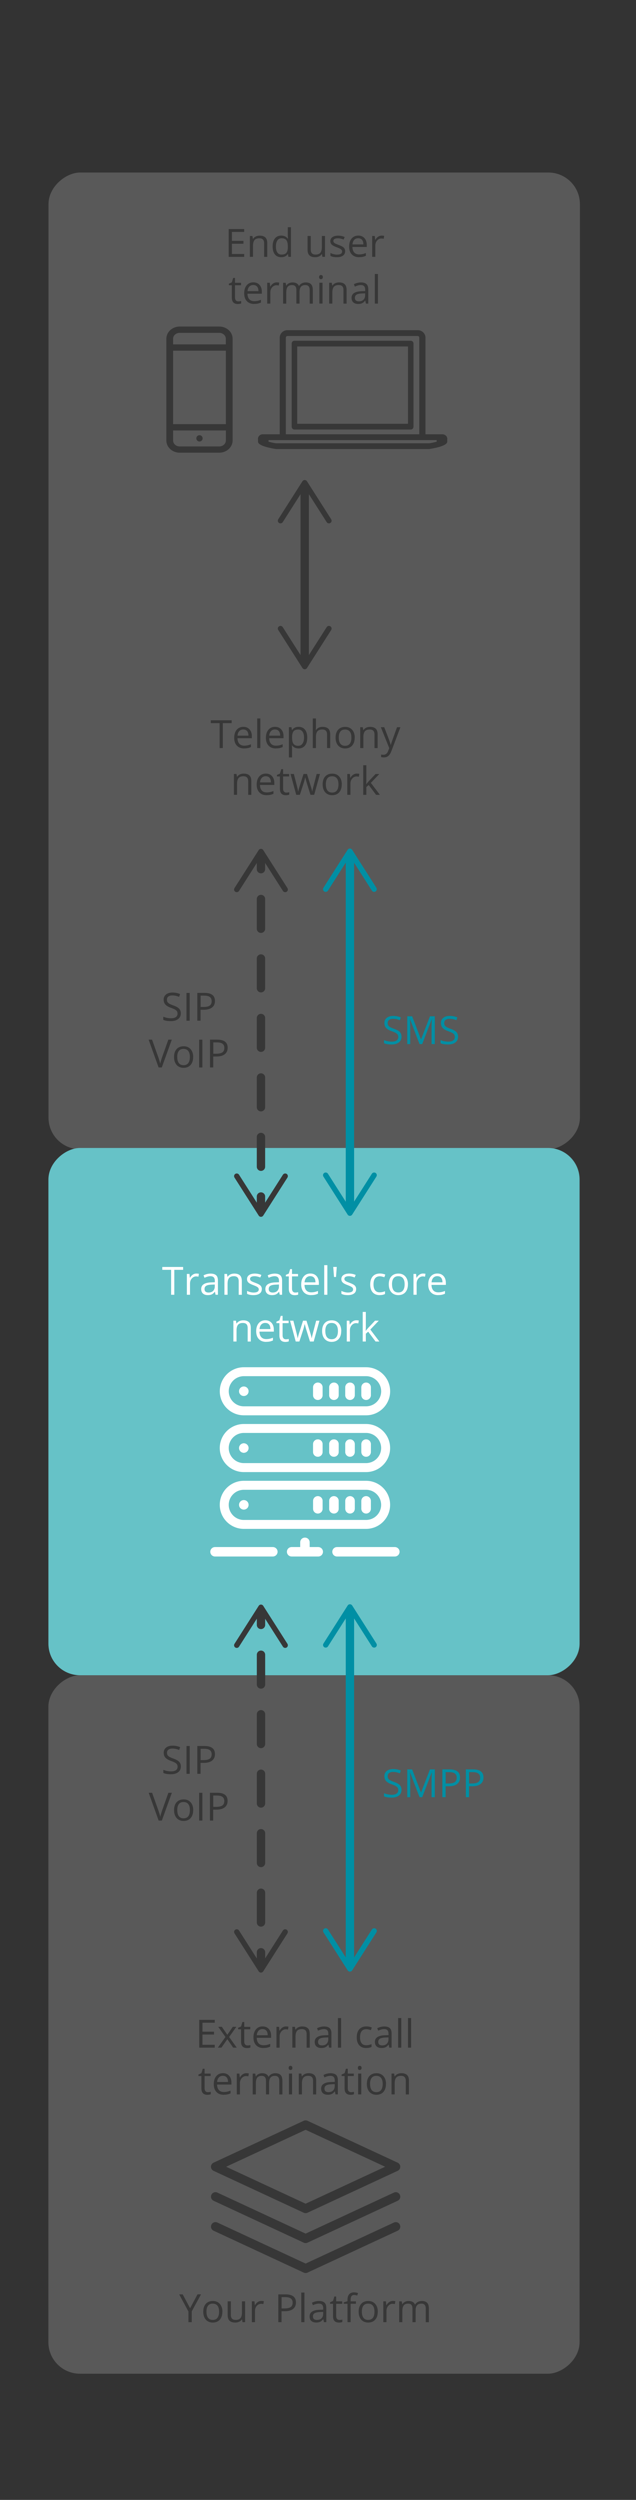 <?xml version="1.0" encoding="UTF-8"?><svg xmlns="http://www.w3.org/2000/svg" viewBox="0 0 228.55 898.35"><rect x="0" y="0" width="228.55" height="898.35" fill="#333333" stroke="none"/><defs><style>.cls-1{fill:#fff;}.cls-2{opacity:.5;}.cls-3{fill:#008fa4;}.cls-4,.cls-5{fill:#66c2c7;}.cls-4,.cls-6{opacity:.15;}.cls-7,.cls-6{fill:gray;}.cls-8{stroke-dasharray:0 0 10.69 10.69;}.cls-8,.cls-9,.cls-10{fill:none;stroke-linecap:round;stroke-linejoin:round;stroke-width:3px;}.cls-8,.cls-10{stroke:#373737;}.cls-9{stroke:#008fa4;}.cls-11{fill:#373737;}</style></defs><g id="Calque_2"><g class="cls-2"><rect class="cls-6" x="-62.62" y="142.03" width="350.98" height="190.95" rx="11.34" ry="11.34" transform="translate(350.38 124.64) rotate(90)"/><rect class="cls-7" x="-62.57" y="142.02" width="350.98" height="190.95" rx="11.34" ry="11.34" transform="translate(350.41 124.57) rotate(90)"/></g><g class="cls-2"><rect class="cls-6" x="-12.61" y="632" width="251" height="191" rx="11.34" ry="11.34" transform="translate(840.39 614.61) rotate(90)"/><rect class="cls-7" x="-12.68" y="632.07" width="251" height="190.86" rx="11.34" ry="11.34" transform="translate(840.32 614.68) rotate(90)"/></g><g><rect class="cls-4" x="18.16" y="411.76" width="189.47" height="191" rx="11.34" ry="11.34" transform="translate(620.16 394.37) rotate(90)"/><rect class="cls-5" x="18.09" y="411.83" width="189.47" height="190.86" rx="11.34" ry="11.34" transform="translate(620.09 394.44) rotate(90)"/></g></g><g id="Calque_1"><g><path class="cls-11" d="m68.31,829.48l2.67-5h1.26l-3.34,6.12v3.88h-1.18v-3.82l-3.33-6.17h1.27l2.65,5Z"/><path class="cls-11" d="m79.91,830.73c0,1.22-.31,2.17-.92,2.86-.62.69-1.46,1.03-2.55,1.03-.67,0-1.26-.16-1.78-.47s-.92-.77-1.2-1.35c-.28-.59-.42-1.28-.42-2.06,0-1.22.31-2.17.92-2.85.61-.68,1.46-1.02,2.54-1.02s1.88.35,2.5,1.05c.62.7.93,1.64.93,2.83Zm-5.71,0c0,.96.19,1.69.57,2.19.38.5.95.75,1.69.75s1.31-.25,1.69-.75c.38-.5.58-1.23.58-2.19s-.19-1.68-.58-2.17c-.39-.49-.95-.74-1.71-.74s-1.3.24-1.68.73c-.38.49-.57,1.21-.57,2.18Z"/><path class="cls-11" d="m82.96,826.99v4.86c0,.61.14,1.07.42,1.37.28.3.71.45,1.31.45.78,0,1.36-.21,1.72-.64.36-.43.54-1.13.54-2.1v-3.94h1.13v7.49h-.94l-.16-1h-.06c-.23.37-.55.65-.97.85-.41.2-.88.29-1.41.29-.91,0-1.59-.22-2.05-.65-.45-.43-.68-1.13-.68-2.08v-4.9h1.15Z"/><path class="cls-11" d="m93.91,826.85c.33,0,.63.03.9.08l-.16,1.05c-.31-.07-.58-.1-.82-.1-.61,0-1.12.25-1.55.74s-.65,1.1-.65,1.84v4.02h-1.13v-7.49h.94l.13,1.39h.05c.28-.49.61-.86,1-1.13.39-.26.82-.4,1.29-.4Z"/><path class="cls-11" d="m106.35,827.4c0,1.01-.34,1.79-1.04,2.33-.69.54-1.68.82-2.96.82h-1.18v3.93h-1.16v-9.99h2.59c2.5,0,3.75.97,3.75,2.91Zm-5.17,2.15h1.05c1.03,0,1.78-.17,2.24-.5.46-.33.69-.87.69-1.6,0-.66-.22-1.15-.65-1.48-.43-.32-1.11-.49-2.02-.49h-1.3v4.06Z"/><path class="cls-11" d="m109.4,834.48h-1.13v-10.64h1.13v10.64Z"/><path class="cls-11" d="m116.42,834.48l-.23-1.07h-.05c-.37.47-.75.79-1.12.95-.37.17-.83.25-1.39.25-.74,0-1.33-.19-1.75-.57-.42-.38-.63-.93-.63-1.63,0-1.51,1.21-2.31,3.63-2.38l1.27-.04v-.46c0-.59-.13-1.02-.38-1.3s-.66-.42-1.21-.42c-.62,0-1.33.19-2.12.57l-.35-.87c.37-.2.77-.36,1.21-.47.44-.11.88-.17,1.32-.17.89,0,1.56.2,1.99.59s.65,1.03.65,1.91v5.11h-.84Zm-2.56-.8c.71,0,1.26-.19,1.67-.58.4-.39.6-.93.6-1.63v-.68l-1.13.05c-.9.03-1.55.17-1.95.42-.4.25-.6.63-.6,1.16,0,.41.12.72.37.94.25.21.6.32,1.04.32Z"/><path class="cls-11" d="m122.01,833.68c.2,0,.39-.01.58-.04.19-.03.33-.06.44-.09v.87c-.12.06-.3.11-.54.15-.24.04-.46.06-.65.06-1.45,0-2.17-.76-2.17-2.29v-4.46h-1.07v-.55l1.07-.47.48-1.6h.66v1.74h2.17v.88h-2.17v4.41c0,.45.11.8.32,1.04.21.24.51.36.88.36Z"/><path class="cls-11" d="m127.91,827.87h-1.91v6.61h-1.13v-6.61h-1.34v-.51l1.34-.41v-.42c0-1.84.8-2.76,2.41-2.76.4,0,.86.08,1.39.24l-.29.91c-.44-.14-.81-.21-1.12-.21-.43,0-.75.14-.95.43-.21.29-.31.74-.31,1.37v.49h1.91v.88Z"/><path class="cls-11" d="m135.75,830.73c0,1.22-.31,2.17-.92,2.86-.62.69-1.46,1.03-2.55,1.03-.67,0-1.26-.16-1.78-.47s-.92-.77-1.2-1.35c-.28-.59-.42-1.28-.42-2.06,0-1.22.31-2.17.92-2.85.61-.68,1.46-1.02,2.54-1.02s1.88.35,2.5,1.05c.62.7.93,1.64.93,2.83Zm-5.71,0c0,.96.19,1.69.57,2.19.38.5.95.75,1.69.75s1.31-.25,1.69-.75c.38-.5.58-1.23.58-2.19s-.19-1.68-.58-2.17c-.39-.49-.95-.74-1.71-.74s-1.3.24-1.68.73c-.38.49-.57,1.21-.57,2.18Z"/><path class="cls-11" d="m141.16,826.85c.33,0,.63.03.9.08l-.16,1.05c-.31-.07-.58-.1-.82-.1-.61,0-1.12.25-1.55.74-.43.49-.65,1.1-.65,1.84v4.02h-1.13v-7.49h.94l.13,1.39h.05c.28-.49.61-.86,1.01-1.13.39-.26.82-.4,1.29-.4Z"/><path class="cls-11" d="m153,834.48v-4.87c0-.6-.13-1.04-.38-1.34-.25-.3-.65-.45-1.19-.45-.71,0-1.23.2-1.57.61-.34.41-.51,1.03-.51,1.87v4.18h-1.13v-4.87c0-.6-.13-1.04-.38-1.34-.25-.3-.65-.45-1.2-.45-.71,0-1.23.21-1.56.64-.33.43-.5,1.12-.5,2.1v3.93h-1.13v-7.49h.92l.18,1.03h.05c.21-.37.52-.65.91-.85.39-.21.83-.31,1.31-.31,1.17,0,1.94.42,2.3,1.27h.05c.22-.39.55-.7.97-.93.42-.23.91-.34,1.45-.34.85,0,1.48.22,1.9.65.42.44.63,1.13.63,2.09v4.89h-1.13Z"/></g><g><path class="cls-1" d="m62.65,465.28h-1.16v-8.96h-3.17v-1.03h7.49v1.03h-3.17v8.96Z"/><path class="cls-1" d="m70.57,457.65c.33,0,.63.03.9.08l-.16,1.05c-.31-.07-.58-.1-.82-.1-.61,0-1.12.25-1.56.74s-.65,1.1-.65,1.84v4.02h-1.13v-7.49h.94l.13,1.39h.05c.28-.49.61-.86,1-1.13.39-.26.82-.4,1.29-.4Z"/><path class="cls-1" d="m77.47,465.28l-.23-1.07h-.05c-.37.47-.75.79-1.12.95-.37.17-.83.25-1.39.25-.74,0-1.33-.19-1.75-.57-.42-.38-.63-.93-.63-1.63,0-1.51,1.21-2.31,3.63-2.38l1.27-.04v-.46c0-.59-.13-1.02-.38-1.3-.25-.28-.66-.42-1.21-.42-.62,0-1.33.19-2.12.57l-.35-.87c.37-.2.77-.36,1.21-.47.44-.11.88-.17,1.32-.17.89,0,1.55.2,1.99.59s.65,1.03.65,1.91v5.11h-.84Zm-2.56-.8c.71,0,1.26-.19,1.66-.58s.61-.93.61-1.63v-.68l-1.13.05c-.9.03-1.55.17-1.95.42-.4.25-.6.63-.6,1.16,0,.41.12.72.37.94.25.21.6.32,1.04.32Z"/><path class="cls-1" d="m85.78,465.28v-4.85c0-.61-.14-1.07-.42-1.37-.28-.3-.71-.45-1.31-.45-.78,0-1.36.21-1.72.64-.37.42-.55,1.12-.55,2.1v3.93h-1.13v-7.49h.92l.18,1.03h.05c.23-.37.56-.66.98-.86.42-.2.89-.3,1.4-.3.9,0,1.58.22,2.04.65.46.44.68,1.13.68,2.09v4.89h-1.13Z"/><path class="cls-1" d="m94.08,463.23c0,.7-.26,1.24-.78,1.61s-1.25.57-2.19.57c-.99,0-1.77-.16-2.32-.47v-1.05c.36.18.75.33,1.16.43.41.11.81.16,1.19.16.59,0,1.05-.09,1.37-.28.32-.19.48-.48.48-.86,0-.29-.13-.54-.38-.75-.25-.21-.75-.45-1.48-.73-.7-.26-1.19-.49-1.49-.68-.29-.19-.51-.41-.66-.66s-.21-.54-.21-.88c0-.61.25-1.09.75-1.45.5-.35,1.18-.53,2.04-.53.81,0,1.59.16,2.37.49l-.4.92c-.75-.31-1.43-.46-2.04-.46-.54,0-.94.08-1.22.25s-.41.4-.41.7c0,.2.05.37.15.51s.27.28.5.4c.23.13.67.31,1.31.55.89.32,1.49.65,1.8.98.31.33.47.74.47,1.24Z"/><path class="cls-1" d="m100.53,465.28l-.23-1.07h-.05c-.37.47-.75.79-1.12.95-.37.17-.83.25-1.39.25-.74,0-1.33-.19-1.75-.57-.42-.38-.63-.93-.63-1.63,0-1.51,1.21-2.31,3.63-2.38l1.27-.04v-.46c0-.59-.13-1.02-.38-1.3-.25-.28-.66-.42-1.21-.42-.62,0-1.33.19-2.12.57l-.35-.87c.37-.2.77-.36,1.21-.47.44-.11.88-.17,1.32-.17.89,0,1.55.2,1.99.59s.65,1.03.65,1.91v5.11h-.84Zm-2.56-.8c.71,0,1.26-.19,1.66-.58s.61-.93.61-1.63v-.68l-1.13.05c-.9.03-1.55.17-1.95.42-.4.25-.6.63-.6,1.16,0,.41.12.72.37.94.25.21.6.32,1.04.32Z"/><path class="cls-1" d="m106.13,464.48c.2,0,.39-.01.58-.04.19-.03.33-.06.44-.09v.87c-.12.06-.3.11-.54.15-.24.04-.45.06-.65.06-1.45,0-2.17-.76-2.17-2.29v-4.46h-1.07v-.55l1.07-.47.48-1.6h.66v1.74h2.17v.88h-2.17v4.41c0,.45.11.8.32,1.04.21.24.51.36.88.36Z"/><path class="cls-1" d="m111.82,465.41c-1.11,0-1.98-.34-2.62-1.01-.64-.67-.96-1.61-.96-2.81s.3-2.17.89-2.88,1.39-1.07,2.4-1.07c.94,0,1.68.31,2.23.93.55.62.82,1.43.82,2.44v.72h-5.16c.02.88.25,1.55.67,2,.42.46,1.02.68,1.78.68.81,0,1.6-.17,2.39-.51v1.01c-.4.17-.78.3-1.14.37-.36.08-.79.11-1.29.11Zm-.31-6.82c-.6,0-1.08.2-1.44.59-.36.39-.57.93-.63,1.63h3.92c0-.72-.16-1.26-.48-1.64-.32-.38-.78-.57-1.37-.57Z"/><path class="cls-1" d="m117.64,465.28h-1.13v-10.64h1.13v10.64Z"/><path class="cls-1" d="m121.02,455.28l-.27,3.61h-.72l-.28-3.61h1.27Z"/><path class="cls-1" d="m127.98,463.23c0,.7-.26,1.24-.78,1.61s-1.25.57-2.19.57c-.99,0-1.77-.16-2.32-.47v-1.05c.36.18.75.33,1.16.43.41.11.81.16,1.19.16.59,0,1.05-.09,1.37-.28.32-.19.48-.48.48-.86,0-.29-.13-.54-.38-.75-.25-.21-.75-.45-1.48-.73-.7-.26-1.19-.49-1.49-.68-.29-.19-.51-.41-.66-.66s-.21-.54-.21-.88c0-.61.25-1.09.75-1.45.5-.35,1.18-.53,2.04-.53.81,0,1.59.16,2.37.49l-.4.92c-.75-.31-1.43-.46-2.04-.46-.54,0-.94.08-1.22.25s-.41.4-.41.7c0,.2.05.37.15.51s.27.28.5.4c.23.13.67.31,1.31.55.89.32,1.49.65,1.8.98.31.33.47.74.47,1.24Z"/><path class="cls-1" d="m136.45,465.41c-1.08,0-1.92-.33-2.52-1-.59-.67-.89-1.61-.89-2.83s.3-2.22.91-2.91c.6-.68,1.46-1.03,2.58-1.03.36,0,.72.04,1.08.12.36.08.64.17.85.27l-.35.96c-.25-.1-.52-.18-.82-.25-.3-.07-.56-.1-.79-.1-1.52,0-2.28.97-2.28,2.91,0,.92.19,1.63.56,2.12.37.49.92.74,1.65.74.62,0,1.26-.13,1.92-.4v1c-.5.26-1.13.39-1.89.39Z"/><path class="cls-1" d="m146.59,461.52c0,1.22-.31,2.17-.92,2.86-.62.69-1.46,1.03-2.55,1.03-.67,0-1.27-.16-1.79-.47s-.92-.77-1.2-1.35c-.28-.59-.42-1.28-.42-2.06,0-1.22.31-2.17.92-2.85.61-.68,1.46-1.02,2.54-1.02s1.88.35,2.5,1.05c.62.7.93,1.64.93,2.83Zm-5.71,0c0,.96.19,1.69.57,2.19s.95.75,1.69.75,1.31-.25,1.69-.75c.38-.5.58-1.23.58-2.19s-.19-1.68-.58-2.17c-.38-.49-.95-.74-1.71-.74s-1.3.24-1.68.73c-.38.49-.57,1.21-.57,2.18Z"/><path class="cls-1" d="m152,457.65c.33,0,.63.03.9.08l-.16,1.05c-.31-.07-.58-.1-.82-.1-.61,0-1.12.25-1.55.74-.43.49-.65,1.1-.65,1.84v4.02h-1.13v-7.49h.94l.13,1.39h.05c.28-.49.61-.86,1-1.13s.82-.4,1.29-.4Z"/><path class="cls-1" d="m157.46,465.41c-1.11,0-1.98-.34-2.62-1.01-.64-.67-.96-1.61-.96-2.81s.3-2.17.89-2.88c.6-.71,1.39-1.07,2.4-1.07.94,0,1.68.31,2.23.93.55.62.82,1.43.82,2.44v.72h-5.16c.02.88.25,1.55.67,2,.42.46,1.01.68,1.78.68.81,0,1.6-.17,2.39-.51v1.01c-.4.17-.78.3-1.14.37-.36.08-.79.11-1.3.11Zm-.31-6.82c-.6,0-1.08.2-1.44.59-.36.39-.57.93-.63,1.63h3.92c0-.72-.16-1.26-.48-1.64-.32-.38-.77-.57-1.37-.57Z"/><path class="cls-1" d="m89,482.08v-4.85c0-.61-.14-1.07-.42-1.37-.28-.3-.71-.45-1.31-.45-.78,0-1.36.21-1.72.64-.37.42-.55,1.12-.55,2.1v3.93h-1.13v-7.49h.92l.18,1.03h.05c.23-.37.56-.66.98-.86.42-.2.89-.3,1.4-.3.9,0,1.58.22,2.04.65.46.43.68,1.13.68,2.09v4.89h-1.13Z"/><path class="cls-1" d="m95.64,482.21c-1.11,0-1.98-.34-2.62-1.01-.64-.67-.96-1.61-.96-2.81s.3-2.17.89-2.88,1.39-1.07,2.4-1.07c.94,0,1.68.31,2.23.93.55.62.82,1.43.82,2.44v.72h-5.16c.02.88.25,1.55.67,2,.42.46,1.02.68,1.78.68.81,0,1.6-.17,2.39-.51v1.01c-.4.17-.78.3-1.14.37-.36.07-.79.11-1.29.11Zm-.31-6.82c-.6,0-1.08.2-1.44.59-.36.39-.57.93-.63,1.63h3.92c0-.71-.16-1.26-.48-1.64-.32-.38-.78-.57-1.37-.57Z"/><path class="cls-1" d="m102.75,481.28c.2,0,.39-.01.58-.04.19-.03.33-.06.44-.09v.87c-.12.06-.3.11-.54.15-.24.04-.45.06-.65.06-1.45,0-2.17-.76-2.17-2.29v-4.46h-1.07v-.55l1.07-.47.48-1.6h.66v1.74h2.17v.88h-2.17v4.41c0,.45.11.8.32,1.04.21.24.51.36.88.36Z"/><path class="cls-1" d="m111.39,482.08l-1.37-4.4c-.09-.27-.25-.88-.49-1.83h-.05c-.18.8-.34,1.41-.48,1.85l-1.42,4.38h-1.31l-2.04-7.49h1.19c.48,1.88.85,3.32,1.1,4.3s.4,1.65.43,1.99h.05c.05-.26.13-.6.24-1.01.11-.41.21-.74.29-.98l1.37-4.3h1.23l1.34,4.3c.25.78.43,1.44.52,1.98h.05c.02-.16.07-.42.15-.76.08-.34.55-2.18,1.43-5.52h1.18l-2.07,7.49h-1.35Z"/><path class="cls-1" d="m122.62,478.32c0,1.22-.31,2.17-.92,2.86-.62.69-1.47,1.03-2.55,1.03-.67,0-1.26-.16-1.78-.47s-.92-.77-1.2-1.35c-.28-.59-.42-1.28-.42-2.06,0-1.22.3-2.17.92-2.85.61-.68,1.46-1.02,2.54-1.02s1.88.35,2.5,1.05c.62.7.93,1.64.93,2.83Zm-5.71,0c0,.96.19,1.69.57,2.19s.95.75,1.69.75,1.31-.25,1.69-.75c.39-.5.58-1.23.58-2.19s-.19-1.68-.58-2.17c-.38-.5-.95-.74-1.71-.74s-1.3.24-1.68.73c-.38.49-.57,1.21-.57,2.18Z"/><path class="cls-1" d="m128.03,474.45c.33,0,.63.03.9.08l-.16,1.05c-.31-.07-.58-.1-.82-.1-.61,0-1.12.25-1.56.74s-.65,1.11-.65,1.84v4.02h-1.13v-7.49h.94l.13,1.39h.05c.28-.49.61-.86,1-1.13.39-.26.82-.4,1.29-.4Z"/><path class="cls-1" d="m131.45,478.24c.2-.28.49-.64.9-1.09l2.42-2.56h1.35l-3.04,3.19,3.25,4.3h-1.37l-2.65-3.54-.85.74v2.8h-1.12v-10.64h1.12v5.64c0,.25-.02.64-.05,1.16h.05Z"/></g><g><path class="cls-11" d="m80.08,268.82h-1.16v-8.96h-3.17v-1.03h7.49v1.03h-3.17v8.96Z"/><path class="cls-11" d="m87.74,268.96c-1.11,0-1.98-.34-2.62-1.01-.64-.67-.96-1.61-.96-2.81s.3-2.17.89-2.88,1.39-1.07,2.4-1.07c.94,0,1.68.31,2.23.93.55.62.82,1.43.82,2.44v.72h-5.16c.02.88.25,1.55.67,2,.42.46,1.01.68,1.78.68.81,0,1.6-.17,2.39-.51v1.01c-.4.17-.78.3-1.14.37-.36.08-.79.11-1.3.11Zm-.31-6.82c-.6,0-1.08.2-1.44.59-.36.39-.57.93-.63,1.63h3.92c0-.71-.16-1.26-.48-1.64-.32-.38-.77-.57-1.37-.57Z"/><path class="cls-11" d="m93.56,268.82h-1.13v-10.64h1.13v10.64Z"/><path class="cls-11" d="m99.13,268.96c-1.11,0-1.98-.34-2.62-1.01-.64-.67-.96-1.61-.96-2.81s.3-2.17.89-2.88,1.39-1.07,2.4-1.07c.94,0,1.68.31,2.23.93.55.62.82,1.43.82,2.44v.72h-5.16c.02.88.25,1.55.67,2,.42.46,1.01.68,1.78.68.81,0,1.6-.17,2.39-.51v1.01c-.4.17-.78.3-1.14.37-.36.08-.79.11-1.3.11Zm-.31-6.82c-.6,0-1.08.2-1.44.59-.36.39-.57.93-.63,1.63h3.92c0-.71-.16-1.26-.48-1.64-.32-.38-.77-.57-1.37-.57Z"/><path class="cls-11" d="m107.31,268.96c-.49,0-.93-.09-1.34-.27-.4-.18-.74-.46-1.02-.83h-.08c.05.44.08.85.08,1.24v3.08h-1.13v-10.86h.92l.16,1.03h.05c.29-.41.63-.71,1.02-.89.39-.18.83-.27,1.33-.27.99,0,1.76.34,2.3,1.02.54.68.81,1.63.81,2.86s-.27,2.19-.82,2.87c-.55.68-1.31,1.02-2.29,1.02Zm-.16-6.8c-.77,0-1.32.21-1.66.64s-.52,1.1-.53,2.02v.25c0,1.05.18,1.81.53,2.26.35.45.91.68,1.69.68.65,0,1.15-.26,1.52-.79.37-.52.55-1.25.55-2.17s-.18-1.65-.55-2.15c-.37-.5-.88-.75-1.55-.75Z"/><path class="cls-11" d="m117.53,268.82v-4.85c0-.61-.14-1.07-.42-1.37-.28-.3-.71-.45-1.31-.45-.79,0-1.36.21-1.73.64-.36.43-.54,1.13-.54,2.11v3.92h-1.13v-10.64h1.13v3.22c0,.39-.02.71-.05.96h.07c.22-.36.54-.64.95-.85.41-.21.88-.31,1.41-.31.92,0,1.6.22,2.06.65.46.43.69,1.13.69,2.07v4.89h-1.13Z"/><path class="cls-11" d="m127.46,265.07c0,1.22-.31,2.17-.92,2.86-.62.69-1.46,1.03-2.55,1.03-.67,0-1.26-.16-1.78-.47s-.92-.77-1.2-1.35c-.28-.59-.42-1.28-.42-2.06,0-1.22.31-2.17.92-2.85.61-.68,1.46-1.02,2.54-1.02s1.88.35,2.5,1.05c.62.7.93,1.64.93,2.83Zm-5.71,0c0,.96.19,1.69.57,2.19.38.5.95.75,1.69.75s1.31-.25,1.69-.75c.38-.5.58-1.23.58-2.19s-.19-1.68-.58-2.17c-.39-.5-.95-.74-1.71-.74s-1.3.24-1.68.73c-.38.49-.57,1.21-.57,2.18Z"/><path class="cls-11" d="m134.58,268.82v-4.85c0-.61-.14-1.07-.42-1.37-.28-.3-.71-.45-1.31-.45-.78,0-1.36.21-1.72.64-.36.42-.55,1.12-.55,2.1v3.93h-1.13v-7.49h.92l.18,1.03h.05c.23-.37.56-.66.98-.86.42-.2.89-.3,1.4-.3.9,0,1.58.22,2.04.65.46.43.68,1.13.68,2.09v4.89h-1.13Z"/><path class="cls-11" d="m136.86,261.33h1.22l1.64,4.27c.36.98.58,1.68.67,2.11h.05c.06-.23.18-.63.37-1.19.19-.56.81-2.29,1.86-5.19h1.22l-3.22,8.53c-.32.84-.69,1.44-1.12,1.79-.43.35-.95.53-1.57.53-.35,0-.69-.04-1.03-.12v-.91c.25.05.53.08.84.08.78,0,1.34-.44,1.67-1.31l.42-1.07-3.02-7.53Z"/><path class="cls-11" d="m89.19,285.62v-4.85c0-.61-.14-1.07-.42-1.37-.28-.3-.71-.45-1.31-.45-.78,0-1.36.21-1.72.64-.37.42-.55,1.12-.55,2.1v3.93h-1.13v-7.49h.92l.18,1.03h.05c.23-.37.56-.66.98-.86.42-.2.89-.3,1.4-.3.9,0,1.58.22,2.04.65.46.43.68,1.13.68,2.09v4.89h-1.13Z"/><path class="cls-11" d="m95.82,285.76c-1.11,0-1.98-.34-2.62-1.01-.64-.67-.96-1.61-.96-2.81s.3-2.17.89-2.88,1.39-1.07,2.4-1.07c.94,0,1.68.31,2.23.93.55.62.82,1.43.82,2.44v.72h-5.16c.02.88.25,1.55.67,2,.42.46,1.02.68,1.78.68.81,0,1.6-.17,2.39-.51v1.01c-.4.17-.78.3-1.14.37-.36.08-.79.11-1.29.11Zm-.31-6.82c-.6,0-1.08.2-1.44.59-.36.39-.57.93-.63,1.63h3.92c0-.71-.16-1.26-.48-1.64-.32-.38-.78-.57-1.37-.57Z"/><path class="cls-11" d="m102.93,284.82c.2,0,.39-.01.58-.04.19-.03.33-.06.44-.09v.87c-.12.06-.3.11-.54.15-.24.04-.45.06-.65.06-1.45,0-2.17-.76-2.17-2.29v-4.46h-1.07v-.55l1.07-.47.48-1.6h.66v1.74h2.17v.88h-2.17v4.41c0,.45.11.8.32,1.04.21.24.51.36.88.36Z"/><path class="cls-11" d="m111.57,285.62l-1.37-4.4c-.09-.27-.25-.88-.49-1.83h-.05c-.18.8-.34,1.41-.48,1.85l-1.42,4.38h-1.31l-2.04-7.49h1.19c.48,1.88.85,3.32,1.1,4.3s.4,1.65.43,1.99h.05c.05-.26.13-.6.24-1.01.11-.41.21-.74.29-.98l1.37-4.3h1.23l1.34,4.3c.25.78.43,1.44.52,1.98h.05c.02-.16.07-.42.15-.76.08-.34.55-2.18,1.43-5.52h1.18l-2.07,7.49h-1.35Z"/><path class="cls-11" d="m122.81,281.87c0,1.22-.31,2.17-.92,2.86-.62.69-1.47,1.03-2.55,1.03-.67,0-1.26-.16-1.78-.47s-.92-.77-1.2-1.35c-.28-.59-.42-1.28-.42-2.06,0-1.22.3-2.17.92-2.85.61-.68,1.46-1.02,2.54-1.02s1.88.35,2.5,1.05c.62.7.93,1.64.93,2.83Zm-5.71,0c0,.96.19,1.69.57,2.19.38.5.95.75,1.69.75s1.31-.25,1.69-.75c.39-.5.58-1.23.58-2.19s-.19-1.68-.58-2.17c-.38-.5-.95-.74-1.71-.74s-1.3.24-1.68.73c-.38.49-.57,1.21-.57,2.18Z"/><path class="cls-11" d="m128.22,277.99c.33,0,.63.03.9.08l-.16,1.05c-.31-.07-.58-.1-.82-.1-.61,0-1.12.25-1.56.74s-.65,1.11-.65,1.84v4.02h-1.13v-7.49h.94l.13,1.39h.05c.28-.49.61-.86,1-1.13.39-.26.82-.4,1.29-.4Z"/><path class="cls-11" d="m131.64,281.79c.2-.28.49-.64.9-1.09l2.42-2.56h1.35l-3.04,3.19,3.25,4.3h-1.37l-2.65-3.54-.85.74v2.8h-1.12v-10.64h1.12v5.64c0,.25-.02.64-.05,1.16h.05Z"/></g><g><line class="cls-10" x1="109.5" y1="238.19" x2="109.5" y2="174.81"/><path class="cls-11" d="m118.72,225.07c-.45-.29-1.04-.15-1.33.3l-7.89,12.39-7.89-12.39c-.28-.45-.88-.58-1.33-.3s-.58.88-.29,1.33l8.7,13.66c.18.28.48.44.81.44s.63-.17.81-.44l8.7-13.66c.1-.16.15-.34.15-.52,0-.32-.16-.63-.44-.81Z"/><path class="cls-11" d="m118.72,187.93c-.45.29-1.04.15-1.33-.3l-7.89-12.39-7.89,12.39c-.29.45-.88.58-1.33.3-.45-.29-.58-.88-.29-1.33l8.7-13.66c.18-.28.48-.44.81-.44s.63.17.81.44l8.7,13.66c.1.16.15.34.15.52,0,.32-.16.63-.44.81Z"/></g><g><line class="cls-9" x1="125.75" y1="706.19" x2="125.75" y2="578.81"/><path class="cls-3" d="m134.97,693.07c-.45-.28-1.04-.15-1.33.3l-7.89,12.39-7.89-12.39c-.29-.45-.88-.58-1.33-.3-.45.29-.58.88-.29,1.33l8.7,13.66c.18.28.48.44.81.44s.63-.17.81-.44l8.7-13.66c.1-.16.15-.34.15-.52,0-.32-.16-.63-.44-.81Z"/><path class="cls-3" d="m134.97,591.93c-.45.28-1.04.15-1.33-.3l-7.89-12.39-7.89,12.39c-.28.45-.88.58-1.33.3-.45-.29-.58-.88-.29-1.33l8.7-13.66c.18-.28.48-.44.81-.44s.63.17.81.44l8.7,13.66c.1.16.15.34.15.52,0,.32-.16.63-.44.81Z"/></g><g><line class="cls-10" x1="93.79" y1="706.55" x2="93.79" y2="701.55"/><line class="cls-8" x1="93.79" y1="690.85" x2="93.79" y2="589.27"/><line class="cls-10" x1="93.79" y1="583.92" x2="93.79" y2="578.92"/><path class="cls-11" d="m103,693.43c-.45-.29-1.04-.15-1.33.3l-7.89,12.39-7.89-12.39c-.28-.45-.88-.58-1.33-.3-.45.28-.58.88-.29,1.33l8.7,13.66c.18.28.48.44.81.44s.63-.17.81-.44l8.7-13.66c.1-.16.15-.34.15-.52,0-.32-.16-.63-.44-.81Z"/><path class="cls-11" d="m103,592.04c-.45.28-1.04.15-1.33-.3l-7.89-12.39-7.89,12.39c-.28.45-.88.58-1.33.3-.45-.28-.58-.88-.29-1.33l8.7-13.66c.18-.28.48-.44.81-.44s.63.17.81.44l8.7,13.66c.1.16.15.34.15.52,0,.32-.16.63-.44.81Z"/></g><path class="cls-11" d="m109.83,795.3c-.23,0-.47-.05-.69-.15l-32.4-15.06c-.57-.27-.93-.84-.93-1.46s.36-1.2.93-1.46l32.4-15.06c.43-.2.94-.2,1.37,0l32.4,15.06c.57.27.93.84.93,1.46s-.36,1.2-.93,1.46l-32.4,15.06c-.22.1-.45.15-.69.15h0Zm-28.57-16.67l28.57,13.28,28.57-13.28-28.57-13.28-28.57,13.28Zm29.25,27.28l32.4-15.06c.81-.38,1.16-1.34.78-2.15-.38-.81-1.34-1.16-2.15-.78l-31.71,14.74-31.71-14.74c-.81-.38-1.77-.03-2.15.78-.38.81-.03,1.77.78,2.15l32.4,15.06c.22.1.45.15.69.15.23,0,.47-.05.68-.15h0Zm0,10.76l32.4-15.06c.81-.38,1.16-1.34.78-2.15-.38-.81-1.34-1.16-2.15-.78l-31.71,14.74-31.71-14.74c-.81-.38-1.77-.03-2.15.78-.38.81-.03,1.77.78,2.15l32.4,15.06c.22.1.45.15.68.15s.47-.05.69-.15h0Z"/><g><path class="cls-1" d="m129.87,539.35c0-.94.76-1.7,1.7-1.7s1.7.76,1.7,1.7v2.84c0,.94-.76,1.7-1.7,1.7s-1.7-.77-1.7-1.7v-2.84Zm-5.78,0c0-.94.76-1.7,1.7-1.7s1.7.76,1.7,1.7v2.84c0,.94-.76,1.7-1.7,1.7s-1.7-.77-1.7-1.7v-2.84Zm-5.78,0c0-.94.76-1.7,1.7-1.7s1.7.76,1.7,1.7v2.84c0,.94-.76,1.7-1.7,1.7s-1.7-.77-1.7-1.7v-2.84Zm-5.78,0c0-.94.76-1.7,1.7-1.7s1.7.76,1.7,1.7v2.84c0,.94-.76,1.7-1.7,1.7s-1.7-.77-1.7-1.7v-2.84Zm-24.9-.28c.94,0,1.7.76,1.7,1.7s-.76,1.7-1.7,1.7-1.7-.76-1.7-1.7.76-1.7,1.7-1.7Z"/><path class="cls-1" d="m129.87,518.94c0-.94.76-1.7,1.7-1.7s1.7.76,1.7,1.7v2.84c0,.94-.76,1.7-1.7,1.7s-1.7-.77-1.7-1.7v-2.84Zm-5.78,0c0-.94.76-1.7,1.7-1.7s1.7.76,1.7,1.7v2.84c0,.94-.76,1.7-1.7,1.7s-1.7-.77-1.7-1.7v-2.84Zm-5.78,0c0-.94.76-1.7,1.7-1.7s1.7.76,1.7,1.7v2.84c0,.94-.76,1.7-1.7,1.7s-1.7-.77-1.7-1.7v-2.84Zm-5.78,0c0-.94.76-1.7,1.7-1.7s1.7.76,1.7,1.7v2.84c0,.94-.76,1.7-1.7,1.7s-1.7-.77-1.7-1.7v-2.84Zm-24.9-.28c.94,0,1.7.76,1.7,1.7s-.76,1.7-1.7,1.7-1.7-.76-1.7-1.7.76-1.7,1.7-1.7Z"/><polygon class="cls-1" points="136.97 540.76 136.97 540.77 136.97 540.78 136.97 540.76"/><polygon class="cls-1" points="82.2 540.76 82.2 540.78 82.2 540.77 82.2 540.76"/><polygon class="cls-1" points="78.97 540.76 78.97 540.78 78.97 540.77 78.97 540.76"/><polygon class="cls-1" points="140.19 540.76 140.19 540.77 140.19 540.78 140.19 540.76"/><polygon class="cls-1" points="140.2 520.35 140.19 520.36 140.2 520.37 140.2 520.35"/><polygon class="cls-1" points="78.97 520.35 78.97 520.37 78.97 520.36 78.97 520.35"/><polygon class="cls-1" points="82.2 520.36 82.2 520.37 82.2 520.36 82.2 520.36"/><polygon class="cls-1" points="136.97 520.35 136.97 520.36 136.97 520.37 136.97 520.35"/><path class="cls-1" d="m141.88,555.94h-20.77c-.94,0-1.7.76-1.7,1.7s.76,1.7,1.7,1.7h20.77c.94,0,1.71-.77,1.71-1.71,0-.93-.77-1.69-1.71-1.69Z"/><path class="cls-1" d="m98.04,555.94h-20.77c-.94,0-1.7.76-1.7,1.7s.76,1.7,1.7,1.7h20.77c.94,0,1.71-.77,1.71-1.71s-.77-1.69-1.71-1.69Z"/><path class="cls-1" d="m114.36,555.94h-3.08v-1.7c0-.94-.76-1.7-1.7-1.7s-1.7.76-1.7,1.7v1.7h-3.08c-.94,0-1.7.76-1.7,1.7s.76,1.7,1.7,1.7h9.56c.94,0,1.7-.76,1.7-1.7s-.76-1.7-1.7-1.7Z"/><path class="cls-1" d="m131.55,532.13h-43.94c-4.76,0-8.64,3.88-8.64,8.64,0,4.77,3.88,8.64,8.64,8.64h43.94c4.76,0,8.64-3.88,8.64-8.64,0-4.77-3.88-8.64-8.64-8.64Zm5.42,8.65s0,0,0,0c0,2.99-2.43,5.42-5.42,5.42h0s-43.94,0-43.94,0c-2.99,0-5.41-2.43-5.42-5.42,0-2.99,2.43-5.42,5.42-5.42h43.94c2.99,0,5.41,2.43,5.42,5.42,0,0,0,0,0,0h0Z"/><path class="cls-1" d="m87.6,539.07c-.94,0-1.7.76-1.7,1.7s.76,1.7,1.7,1.7,1.7-.76,1.7-1.7-.76-1.7-1.7-1.7Z"/><path class="cls-1" d="m131.56,537.65c-.93,0-1.7.76-1.7,1.7v2.84c0,.94.76,1.7,1.7,1.7s1.69-.77,1.69-1.7v-2.84c0-.94-.76-1.7-1.7-1.7Z"/><path class="cls-1" d="m125.78,537.65c-.93,0-1.7.76-1.7,1.7v2.84c0,.94.76,1.7,1.7,1.7s1.69-.77,1.69-1.7v-2.84c0-.94-.76-1.7-1.7-1.7Z"/><path class="cls-1" d="m119.99,537.65c-.93,0-1.7.76-1.7,1.7v2.84c0,.94.76,1.7,1.7,1.7s1.69-.77,1.69-1.7v-2.84c0-.94-.76-1.7-1.7-1.7Z"/><path class="cls-1" d="m114.21,537.65c-.93,0-1.7.76-1.7,1.7v2.84c0,.94.76,1.7,1.7,1.7s1.69-.77,1.69-1.7v-2.84c0-.94-.76-1.7-1.7-1.7Z"/><path class="cls-1" d="m87.61,529h43.94c4.76,0,8.64-3.88,8.64-8.64,0-4.77-3.88-8.64-8.64-8.64h-43.94c-4.76,0-8.64,3.88-8.64,8.64,0,4.77,3.88,8.64,8.64,8.64Zm-5.42-8.65s0,0,0,0c0-2.99,2.43-5.42,5.42-5.42h43.94c2.99,0,5.41,2.43,5.42,5.42,0,0,0,0,0,0h0s0,0,0,0c0,2.99-2.43,5.42-5.42,5.42h0s-43.94,0-43.94,0c-2.99,0-5.41-2.43-5.42-5.42,0,0,0,0,0,0h0Z"/><path class="cls-1" d="m87.6,522.06c.94,0,1.7-.76,1.7-1.7s-.76-1.7-1.7-1.7-1.7.76-1.7,1.7.76,1.7,1.7,1.7Z"/><path class="cls-1" d="m131.57,523.49c.93,0,1.69-.77,1.69-1.7v-2.84c0-.94-.76-1.7-1.7-1.7s-1.7.76-1.7,1.7v2.84c0,.94.76,1.7,1.7,1.7Z"/><path class="cls-1" d="m125.78,523.49c.93,0,1.69-.77,1.69-1.7v-2.84c0-.94-.76-1.7-1.7-1.7s-1.7.76-1.7,1.7v2.84c0,.94.76,1.7,1.7,1.7Z"/><path class="cls-1" d="m120,523.49c.93,0,1.69-.77,1.69-1.7v-2.84c0-.94-.76-1.7-1.7-1.7s-1.7.76-1.7,1.7v2.84c0,.94.76,1.7,1.7,1.7Z"/><path class="cls-1" d="m114.21,523.49c.93,0,1.69-.77,1.69-1.7v-2.84c0-.94-.76-1.7-1.7-1.7s-1.7.76-1.7,1.7v2.84c0,.94.76,1.7,1.7,1.7Z"/><g><path class="cls-1" d="m129.87,498.53c0-.94.76-1.7,1.7-1.7s1.7.76,1.7,1.7v2.84c0,.94-.76,1.7-1.7,1.7s-1.7-.77-1.7-1.7v-2.84Zm-5.78,0c0-.94.76-1.7,1.7-1.7s1.7.76,1.7,1.7v2.84c0,.94-.76,1.7-1.7,1.7s-1.7-.77-1.7-1.7v-2.84Zm-5.78,0c0-.94.76-1.7,1.7-1.7s1.7.76,1.7,1.7v2.84c0,.94-.76,1.7-1.7,1.7s-1.7-.77-1.7-1.7v-2.84Zm-5.78,0c0-.94.76-1.7,1.7-1.7s1.7.76,1.7,1.7v2.84c0,.94-.76,1.7-1.7,1.7s-1.7-.77-1.7-1.7v-2.84Zm-24.9-.28c.94,0,1.7.76,1.7,1.7,0,.94-.76,1.7-1.7,1.7s-1.7-.76-1.7-1.7.76-1.7,1.7-1.7Z"/><polygon class="cls-1" points="82.2 499.95 82.2 499.96 82.2 499.95 82.2 499.95"/><polygon class="cls-1" points="78.97 499.96 78.97 499.95 78.97 499.95 78.97 499.96"/><polygon class="cls-1" points="140.2 499.95 140.19 499.95 140.2 499.96 140.2 499.95"/><polygon class="cls-1" points="136.97 499.95 136.97 499.95 136.97 499.96 136.97 499.95"/><path class="cls-1" d="m87.62,508.6h43.94c4.76,0,8.64-3.88,8.64-8.64,0-4.77-3.88-8.64-8.64-8.64h-43.94c-4.76,0-8.64,3.88-8.64,8.64,0,4.77,3.88,8.64,8.64,8.64Zm-5.42-8.65s0,0,0,0c0-2.99,2.43-5.42,5.42-5.42h43.94c2.99,0,5.41,2.43,5.42,5.42,0,2.99-2.43,5.42-5.42,5.42h0s-43.94,0-43.94,0c-2.99,0-5.42-2.43-5.42-5.42,0,0,0,0,0,0h0Z"/><path class="cls-1" d="m87.6,501.65c.94,0,1.7-.76,1.7-1.7,0-.94-.76-1.7-1.7-1.7s-1.7.76-1.7,1.7.76,1.7,1.7,1.7Z"/><path class="cls-1" d="m131.57,503.08c.93,0,1.69-.77,1.69-1.7v-2.84c0-.94-.76-1.7-1.7-1.7s-1.7.76-1.7,1.7v2.84c0,.94.76,1.7,1.7,1.7Z"/><path class="cls-1" d="m125.78,503.08c.93,0,1.69-.77,1.69-1.7v-2.84c0-.94-.76-1.7-1.7-1.7s-1.7.76-1.7,1.7v2.84c0,.94.76,1.7,1.7,1.7Z"/><path class="cls-1" d="m120,503.08c.93,0,1.69-.77,1.69-1.7v-2.84c0-.94-.76-1.7-1.7-1.7s-1.7.76-1.7,1.7v2.84c0,.94.76,1.7,1.7,1.7Z"/><path class="cls-1" d="m114.21,503.08c.93,0,1.69-.77,1.69-1.7v-2.84c0-.94-.76-1.7-1.7-1.7s-1.7.76-1.7,1.7v2.84c0,.94.76,1.7,1.7,1.7Z"/></g></g><g><path class="cls-3" d="m144.29,372.54c0,.88-.32,1.57-.96,2.06-.64.49-1.5.74-2.6.74-1.18,0-2.1-.15-2.73-.46v-1.12c.41.17.86.31,1.34.41.48.1.96.15,1.44.15.78,0,1.36-.15,1.75-.44.39-.29.59-.7.59-1.23,0-.35-.07-.63-.21-.85-.14-.22-.37-.42-.7-.61-.33-.19-.82-.4-1.49-.64-.93-.33-1.59-.73-1.99-1.18-.4-.46-.6-1.05-.6-1.78,0-.77.29-1.38.87-1.84.58-.46,1.34-.68,2.3-.68s1.91.18,2.74.55l-.36,1.01c-.82-.35-1.63-.52-2.41-.52-.62,0-1.1.13-1.44.4-.35.26-.52.63-.52,1.1,0,.35.06.63.19.85.13.22.34.42.65.61.3.18.77.39,1.39.61,1.05.37,1.77.77,2.16,1.2.39.43.59.98.59,1.67Z"/><path class="cls-3" d="m150.76,375.2l-3.39-8.86h-.05c.06.7.1,1.54.1,2.5v6.36h-1.07v-9.99h1.75l3.17,8.24h.05l3.19-8.24h1.74v9.99h-1.16v-6.44c0-.74.03-1.54.1-2.41h-.05l-3.42,8.85h-.94Z"/><path class="cls-3" d="m164.61,372.54c0,.88-.32,1.57-.96,2.06-.64.49-1.5.74-2.6.74-1.18,0-2.1-.15-2.73-.46v-1.12c.41.17.86.31,1.34.41.48.1.96.15,1.44.15.78,0,1.36-.15,1.75-.44.39-.29.59-.7.59-1.23,0-.35-.07-.63-.21-.85-.14-.22-.37-.42-.7-.61-.33-.19-.82-.4-1.49-.64-.93-.33-1.59-.73-1.99-1.18-.4-.46-.6-1.05-.6-1.78,0-.77.29-1.38.87-1.84.58-.46,1.34-.68,2.3-.68s1.91.18,2.74.55l-.36,1.01c-.82-.35-1.63-.52-2.41-.52-.62,0-1.1.13-1.44.4-.35.26-.52.63-.52,1.1,0,.35.06.63.19.85.13.22.34.42.65.61.3.18.77.39,1.39.61,1.05.37,1.77.77,2.16,1.2.39.43.59.98.59,1.67Z"/></g><g><path class="cls-3" d="m144.29,643.18c0,.88-.32,1.57-.96,2.06-.64.49-1.5.74-2.6.74-1.18,0-2.1-.15-2.73-.46v-1.12c.41.17.86.31,1.34.41.48.1.96.15,1.44.15.78,0,1.36-.15,1.75-.44.39-.29.59-.7.59-1.23,0-.35-.07-.63-.21-.85-.14-.22-.37-.42-.7-.61-.33-.19-.82-.4-1.49-.64-.93-.33-1.59-.73-1.99-1.18-.4-.46-.6-1.05-.6-1.78s.29-1.38.87-1.84c.58-.46,1.34-.68,2.3-.68s1.91.18,2.74.55l-.36,1.01c-.82-.35-1.63-.52-2.41-.52-.62,0-1.1.13-1.44.4-.35.26-.52.63-.52,1.1,0,.35.06.63.19.85.13.22.34.42.65.61.3.18.77.39,1.39.61,1.05.37,1.77.78,2.16,1.2.39.43.59.98.59,1.67Z"/><path class="cls-3" d="m150.76,645.83l-3.39-8.86h-.05c.06.7.1,1.54.1,2.5v6.36h-1.07v-9.99h1.75l3.17,8.24h.05l3.19-8.24h1.74v9.99h-1.16v-6.44c0-.74.03-1.54.1-2.41h-.05l-3.42,8.85h-.94Z"/><path class="cls-3" d="m165.31,638.75c0,1.01-.34,1.79-1.04,2.33-.69.54-1.68.82-2.96.82h-1.18v3.93h-1.16v-9.99h2.59c2.5,0,3.75.97,3.75,2.91Zm-5.17,2.15h1.05c1.03,0,1.78-.17,2.24-.5.46-.33.69-.87.69-1.6,0-.66-.22-1.15-.65-1.48-.43-.32-1.11-.49-2.02-.49h-1.3v4.06Z"/><path class="cls-3" d="m173.74,638.75c0,1.01-.34,1.79-1.04,2.33-.69.54-1.68.82-2.96.82h-1.18v3.93h-1.16v-9.99h2.59c2.5,0,3.75.97,3.75,2.91Zm-5.17,2.15h1.05c1.03,0,1.78-.17,2.24-.5.46-.33.69-.87.69-1.6,0-.66-.22-1.15-.65-1.48-.43-.32-1.11-.49-2.02-.49h-1.3v4.06Z"/></g><g><path class="cls-11" d="m64.97,364.14c0,.88-.32,1.57-.96,2.06-.64.49-1.5.74-2.6.74-1.18,0-2.1-.15-2.73-.46v-1.12c.41.17.86.31,1.34.41.48.1.96.15,1.44.15.78,0,1.36-.15,1.75-.44.39-.29.59-.7.59-1.23,0-.35-.07-.63-.21-.85-.14-.22-.37-.42-.7-.61-.33-.19-.82-.4-1.49-.64-.93-.33-1.59-.73-1.99-1.18-.4-.46-.6-1.05-.6-1.78s.29-1.38.87-1.84c.58-.46,1.34-.68,2.3-.68s1.91.18,2.74.55l-.36,1.01c-.82-.35-1.63-.52-2.41-.52-.62,0-1.1.13-1.44.4-.35.26-.52.63-.52,1.1,0,.35.06.63.19.85.13.22.34.42.65.61.3.18.77.39,1.39.61,1.05.37,1.77.78,2.16,1.2.39.43.59.98.59,1.67Z"/><path class="cls-11" d="m67.01,366.8v-9.99h1.16v9.99h-1.16Z"/><path class="cls-11" d="m77.25,359.71c0,1.01-.34,1.79-1.04,2.33-.69.54-1.68.82-2.96.82h-1.18v3.93h-1.16v-9.99h2.59c2.5,0,3.75.97,3.75,2.91Zm-5.17,2.15h1.05c1.03,0,1.78-.17,2.24-.5.46-.33.69-.87.69-1.6,0-.66-.22-1.15-.65-1.48-.43-.32-1.11-.49-2.02-.49h-1.3v4.06Z"/><path class="cls-11" d="m60.49,373.6h1.25l-3.6,9.99h-1.15l-3.58-9.99h1.23l2.3,6.47c.26.74.47,1.47.63,2.17.16-.74.38-1.47.64-2.21l2.28-6.43Z"/><path class="cls-11" d="m69.41,379.84c0,1.22-.31,2.17-.92,2.86-.62.69-1.46,1.03-2.55,1.03-.67,0-1.26-.16-1.78-.47s-.92-.77-1.2-1.35c-.28-.59-.42-1.28-.42-2.06,0-1.22.31-2.17.92-2.85.61-.68,1.46-1.02,2.54-1.02s1.88.35,2.5,1.05c.62.7.93,1.64.93,2.83Zm-5.71,0c0,.96.19,1.69.57,2.19.38.5.95.75,1.69.75s1.31-.25,1.69-.75c.38-.5.58-1.23.58-2.19s-.19-1.68-.58-2.17c-.39-.5-.95-.74-1.71-.74s-1.3.24-1.68.73c-.38.49-.57,1.21-.57,2.18Z"/><path class="cls-11" d="m71.57,383.6v-9.99h1.16v9.99h-1.16Z"/><path class="cls-11" d="m81.81,376.51c0,1.01-.34,1.79-1.04,2.33-.69.54-1.68.82-2.96.82h-1.18v3.93h-1.16v-9.99h2.59c2.5,0,3.75.97,3.75,2.91Zm-5.17,2.15h1.05c1.03,0,1.78-.17,2.24-.5.46-.33.69-.87.69-1.6,0-.66-.22-1.15-.65-1.48-.43-.32-1.11-.49-2.02-.49h-1.3v4.06Z"/></g><g><path class="cls-11" d="m64.99,634.78c0,.88-.32,1.57-.96,2.06-.64.49-1.5.74-2.6.74-1.18,0-2.1-.15-2.73-.46v-1.12c.41.17.86.31,1.34.41.48.1.96.15,1.44.15.78,0,1.36-.15,1.75-.44.39-.29.59-.7.59-1.23,0-.35-.07-.63-.21-.85-.14-.22-.37-.42-.7-.61-.33-.19-.82-.4-1.49-.64-.93-.33-1.59-.73-1.99-1.18-.4-.46-.6-1.05-.6-1.78s.29-1.38.87-1.84c.58-.46,1.34-.68,2.3-.68s1.91.18,2.74.55l-.36,1.01c-.82-.35-1.63-.52-2.41-.52-.62,0-1.1.13-1.44.4-.35.26-.52.63-.52,1.1,0,.35.06.63.19.85.13.22.34.42.65.61.3.18.77.39,1.39.61,1.05.37,1.77.78,2.16,1.2.39.43.59.98.59,1.67Z"/><path class="cls-11" d="m67.02,637.43v-9.99h1.16v9.99h-1.16Z"/><path class="cls-11" d="m77.25,630.35c0,1.01-.35,1.79-1.04,2.33-.69.54-1.68.82-2.96.82h-1.18v3.93h-1.16v-9.99h2.59c2.5,0,3.75.97,3.75,2.91Zm-5.17,2.15h1.05c1.03,0,1.77-.17,2.24-.5.46-.33.69-.87.69-1.6,0-.66-.22-1.15-.65-1.48-.43-.32-1.11-.49-2.02-.49h-1.3v4.06Z"/><path class="cls-11" d="m60.51,644.24h1.25l-3.6,9.99h-1.15l-3.58-9.99h1.23l2.3,6.47c.26.74.47,1.47.63,2.17.16-.74.38-1.47.64-2.21l2.28-6.43Z"/><path class="cls-11" d="m69.42,650.48c0,1.22-.31,2.17-.92,2.86-.62.69-1.47,1.03-2.55,1.03-.67,0-1.26-.16-1.78-.47s-.92-.77-1.2-1.35c-.28-.59-.42-1.28-.42-2.06,0-1.22.3-2.17.92-2.85.61-.68,1.46-1.02,2.54-1.02s1.88.35,2.5,1.05c.62.7.93,1.64.93,2.83Zm-5.71,0c0,.96.19,1.69.57,2.19.38.5.95.75,1.69.75s1.31-.25,1.69-.75c.39-.5.58-1.23.58-2.19s-.19-1.68-.58-2.17c-.38-.5-.95-.74-1.71-.74s-1.3.24-1.68.73c-.38.49-.57,1.21-.57,2.18Z"/><path class="cls-11" d="m71.57,654.23v-9.99h1.16v9.99h-1.16Z"/><path class="cls-11" d="m81.79,647.15c0,1.01-.34,1.79-1.04,2.33-.69.54-1.68.82-2.96.82h-1.18v3.93h-1.16v-9.99h2.59c2.5,0,3.75.97,3.75,2.91Zm-5.17,2.15h1.05c1.03,0,1.78-.17,2.24-.5.46-.33.69-.87.69-1.6,0-.66-.22-1.15-.65-1.48-.43-.32-1.11-.49-2.02-.49h-1.3v4.06Z"/></g><g><path class="cls-11" d="m77.17,735.83h-5.57v-9.99h5.57v1.03h-4.41v3.22h4.14v1.03h-4.14v3.68h4.41v1.04Z"/><path class="cls-11" d="m81.02,732l-2.6-3.66h1.29l1.98,2.87,1.97-2.87h1.28l-2.6,3.66,2.74,3.83h-1.29l-2.1-3.04-2.12,3.04h-1.29l2.74-3.83Z"/><path class="cls-11" d="m88.97,735.04c.2,0,.39-.01.58-.04.19-.03.33-.06.44-.09v.87c-.12.06-.3.11-.54.15-.24.04-.46.06-.65.06-1.45,0-2.17-.76-2.17-2.29v-4.46h-1.07v-.55l1.07-.47.48-1.6h.66v1.74h2.17v.88h-2.17v4.41c0,.45.11.8.32,1.04.21.24.51.36.88.36Z"/><path class="cls-11" d="m94.66,735.97c-1.11,0-1.98-.34-2.62-1.01-.64-.67-.96-1.61-.96-2.81s.3-2.17.89-2.88c.59-.71,1.39-1.07,2.4-1.07.94,0,1.68.31,2.23.93.55.62.82,1.43.82,2.44v.72h-5.16c.02.88.25,1.55.67,2,.42.46,1.02.68,1.78.68.81,0,1.6-.17,2.39-.51v1.01c-.4.17-.78.3-1.14.37-.36.08-.79.11-1.29.11Zm-.31-6.82c-.6,0-1.08.2-1.44.59-.36.39-.57.93-.63,1.63h3.92c0-.72-.16-1.26-.48-1.64-.32-.38-.77-.57-1.37-.57Z"/><path class="cls-11" d="m102.76,728.21c.33,0,.63.03.9.08l-.16,1.05c-.31-.07-.58-.1-.82-.1-.61,0-1.12.25-1.55.74-.43.49-.65,1.1-.65,1.84v4.02h-1.13v-7.49h.94l.13,1.39h.05c.28-.49.61-.86,1-1.13.39-.26.82-.4,1.29-.4Z"/><path class="cls-11" d="m110.19,735.83v-4.85c0-.61-.14-1.07-.42-1.37s-.71-.45-1.31-.45c-.78,0-1.36.21-1.72.64s-.55,1.12-.55,2.1v3.93h-1.13v-7.49h.92l.18,1.03h.05c.23-.37.56-.66.98-.86.42-.2.89-.3,1.4-.3.9,0,1.58.22,2.04.65.46.44.68,1.13.68,2.09v4.89h-1.13Z"/><path class="cls-11" d="m118.26,735.83l-.23-1.07h-.05c-.37.47-.75.79-1.12.95-.37.17-.84.25-1.39.25-.74,0-1.33-.19-1.75-.57-.42-.38-.63-.93-.63-1.63,0-1.51,1.21-2.31,3.63-2.38l1.27-.04v-.46c0-.59-.13-1.02-.38-1.3-.25-.28-.66-.42-1.21-.42-.62,0-1.33.19-2.12.57l-.35-.87c.37-.2.77-.36,1.21-.47.44-.11.88-.17,1.32-.17.89,0,1.56.2,1.99.59.43.4.65,1.03.65,1.91v5.11h-.84Zm-2.56-.8c.71,0,1.26-.19,1.66-.58.4-.39.61-.93.61-1.63v-.68l-1.13.05c-.9.03-1.55.17-1.95.42-.4.25-.6.63-.6,1.16,0,.41.12.72.37.94.25.21.6.32,1.04.32Z"/><path class="cls-11" d="m122.57,735.83h-1.13v-10.64h1.13v10.64Z"/><path class="cls-11" d="m131.61,735.97c-1.08,0-1.92-.33-2.52-1-.59-.67-.89-1.61-.89-2.83s.3-2.22.91-2.91c.6-.68,1.46-1.03,2.58-1.03.36,0,.72.04,1.08.12.36.08.64.17.85.27l-.35.96c-.25-.1-.52-.18-.82-.25-.3-.07-.56-.1-.79-.1-1.52,0-2.28.97-2.28,2.91,0,.92.19,1.63.56,2.12.37.49.92.74,1.65.74.62,0,1.26-.13,1.92-.4v1c-.5.26-1.13.39-1.89.39Z"/><path class="cls-11" d="m139.89,735.83l-.23-1.07h-.05c-.37.47-.75.79-1.12.95-.37.17-.84.25-1.39.25-.74,0-1.33-.19-1.75-.57-.42-.38-.63-.93-.63-1.63,0-1.51,1.21-2.31,3.63-2.38l1.27-.04v-.46c0-.59-.13-1.02-.38-1.3-.25-.28-.66-.42-1.21-.42-.62,0-1.33.19-2.12.57l-.35-.87c.37-.2.77-.36,1.21-.47.44-.11.88-.17,1.32-.17.89,0,1.56.2,1.99.59.43.4.64,1.03.64,1.91v5.11h-.84Zm-2.56-.8c.71,0,1.26-.19,1.66-.58.4-.39.61-.93.61-1.63v-.68l-1.13.05c-.9.03-1.55.17-1.95.42-.4.25-.6.63-.6,1.16,0,.41.12.72.37.94.25.21.6.32,1.04.32Z"/><path class="cls-11" d="m144.2,735.83h-1.13v-10.64h1.13v10.64Z"/><path class="cls-11" d="m147.74,735.83h-1.13v-10.64h1.13v10.64Z"/><path class="cls-11" d="m74.72,751.83c.2,0,.39-.01.58-.04.19-.03.33-.06.44-.09v.87c-.12.06-.3.11-.54.15-.24.04-.45.06-.65.06-1.45,0-2.17-.76-2.17-2.29v-4.46h-1.07v-.55l1.07-.47.48-1.6h.66v1.74h2.17v.88h-2.17v4.41c0,.45.11.8.32,1.04.21.24.51.36.88.36Z"/><path class="cls-11" d="m80.4,752.77c-1.11,0-1.98-.34-2.62-1.01-.64-.67-.96-1.61-.96-2.81s.3-2.17.89-2.88c.6-.71,1.39-1.07,2.4-1.07.94,0,1.68.31,2.23.93.55.62.82,1.43.82,2.44v.72h-5.16c.02.88.25,1.55.67,2,.42.46,1.01.68,1.78.68.81,0,1.6-.17,2.39-.51v1.01c-.4.17-.78.3-1.14.37-.36.08-.79.11-1.3.11Zm-.31-6.82c-.6,0-1.08.2-1.44.59-.36.39-.57.93-.63,1.63h3.92c0-.72-.16-1.26-.48-1.64-.32-.38-.78-.57-1.37-.57Z"/><path class="cls-11" d="m88.51,745.01c.33,0,.63.03.9.08l-.16,1.05c-.31-.07-.58-.1-.82-.1-.61,0-1.12.25-1.56.74-.43.49-.65,1.1-.65,1.84v4.02h-1.13v-7.49h.94l.13,1.39h.05c.28-.49.61-.86,1-1.13.39-.26.82-.4,1.29-.4Z"/><path class="cls-11" d="m100.36,752.63v-4.87c0-.6-.13-1.04-.38-1.34-.26-.3-.65-.45-1.19-.45-.71,0-1.23.2-1.57.61-.34.41-.51,1.03-.51,1.87v4.18h-1.13v-4.87c0-.6-.13-1.04-.38-1.34-.25-.3-.65-.45-1.2-.45-.71,0-1.23.21-1.56.64-.33.43-.5,1.12-.5,2.1v3.93h-1.13v-7.49h.92l.18,1.03h.05c.21-.37.52-.65.91-.85.39-.21.83-.31,1.31-.31,1.17,0,1.94.42,2.3,1.27h.05c.22-.39.55-.7.97-.93.42-.23.91-.34,1.45-.34.85,0,1.48.22,1.9.65.42.44.63,1.13.63,2.09v4.89h-1.13Z"/><path class="cls-11" d="m103.73,743.11c0-.26.06-.45.19-.57.13-.12.29-.18.48-.18s.34.06.47.18.2.31.2.57-.07.45-.2.57c-.13.13-.29.19-.47.19-.19,0-.35-.06-.48-.19-.13-.12-.19-.32-.19-.57Zm1.23,9.52h-1.13v-7.49h1.13v7.49Z"/><path class="cls-11" d="m112.5,752.63v-4.85c0-.61-.14-1.07-.42-1.37s-.71-.45-1.31-.45c-.78,0-1.36.21-1.72.64s-.55,1.12-.55,2.1v3.93h-1.13v-7.49h.92l.18,1.03h.05c.23-.37.56-.66.98-.86.42-.2.89-.3,1.4-.3.9,0,1.58.22,2.04.65.46.44.68,1.13.68,2.09v4.89h-1.13Z"/><path class="cls-11" d="m120.57,752.63l-.23-1.07h-.05c-.37.47-.75.79-1.12.95-.37.17-.84.25-1.39.25-.74,0-1.33-.19-1.75-.57-.42-.38-.63-.93-.63-1.63,0-1.51,1.21-2.31,3.63-2.38l1.27-.04v-.46c0-.59-.13-1.02-.38-1.3-.25-.28-.66-.42-1.21-.42-.62,0-1.33.19-2.12.57l-.35-.87c.37-.2.77-.36,1.21-.47.44-.11.88-.17,1.32-.17.89,0,1.56.2,1.99.59.43.4.65,1.03.65,1.91v5.11h-.84Zm-2.56-.8c.71,0,1.26-.19,1.66-.58.4-.39.61-.93.61-1.63v-.68l-1.13.05c-.9.03-1.55.17-1.95.42-.4.25-.6.63-.6,1.16,0,.41.12.72.37.94.25.21.6.32,1.04.32Z"/><path class="cls-11" d="m126.17,751.83c.2,0,.39-.01.58-.04.19-.03.33-.06.44-.09v.87c-.12.06-.3.11-.54.15-.24.04-.46.06-.65.06-1.45,0-2.17-.76-2.17-2.29v-4.46h-1.07v-.55l1.07-.47.48-1.6h.66v1.74h2.17v.88h-2.17v4.41c0,.45.11.8.32,1.04.21.24.51.36.88.36Z"/><path class="cls-11" d="m128.6,743.11c0-.26.06-.45.19-.57.13-.12.29-.18.48-.18s.34.06.47.18.2.31.2.57-.07.45-.2.57c-.13.13-.29.19-.47.19s-.35-.06-.48-.19c-.13-.12-.19-.32-.19-.57Zm1.23,9.52h-1.13v-7.49h1.13v7.49Z"/><path class="cls-11" d="m138.7,748.88c0,1.22-.31,2.17-.92,2.86-.62.69-1.46,1.03-2.55,1.03-.67,0-1.26-.16-1.78-.47s-.92-.77-1.2-1.35-.42-1.28-.42-2.06c0-1.22.3-2.17.92-2.85.61-.68,1.46-1.02,2.54-1.02s1.88.35,2.5,1.05c.62.7.93,1.64.93,2.83Zm-5.71,0c0,.96.19,1.69.57,2.19.38.5.95.75,1.69.75s1.31-.25,1.69-.75c.38-.5.58-1.23.58-2.19s-.19-1.68-.58-2.17c-.39-.49-.95-.74-1.71-.74s-1.3.24-1.68.73c-.38.49-.57,1.21-.57,2.18Z"/><path class="cls-11" d="m145.82,752.63v-4.85c0-.61-.14-1.07-.42-1.37-.28-.3-.71-.45-1.3-.45-.79,0-1.36.21-1.72.64-.37.42-.55,1.12-.55,2.1v3.93h-1.13v-7.49h.92l.19,1.03h.05c.23-.37.56-.66.98-.86.42-.2.89-.3,1.4-.3.9,0,1.58.22,2.04.65.46.44.68,1.13.68,2.09v4.89h-1.13Z"/></g><g><line class="cls-9" x1="125.75" y1="434.61" x2="125.75" y2="307.23"/><path class="cls-3" d="m134.96,421.49c-.45-.28-1.04-.15-1.33.3l-7.89,12.39-7.89-12.39c-.29-.45-.88-.58-1.33-.3-.45.28-.58.88-.29,1.33l8.7,13.66c.18.28.48.44.81.44s.63-.17.81-.44l8.7-13.66c.1-.16.15-.34.15-.52,0-.32-.16-.63-.44-.81Z"/><path class="cls-3" d="m134.96,320.35c-.45.29-1.04.15-1.33-.3l-7.89-12.39-7.89,12.39c-.28.45-.88.58-1.33.3-.45-.28-.58-.88-.29-1.33l8.7-13.66c.18-.28.48-.44.81-.44s.63.17.81.44l8.7,13.66c.1.16.15.34.15.52,0,.32-.16.63-.44.81Z"/></g><g><line class="cls-10" x1="93.78" y1="434.97" x2="93.78" y2="429.97"/><line class="cls-8" x1="93.78" y1="419.27" x2="93.78" y2="317.68"/><line class="cls-10" x1="93.78" y1="312.34" x2="93.78" y2="307.34"/><path class="cls-11" d="m103,421.84c-.45-.28-1.04-.15-1.33.3l-7.89,12.39-7.89-12.39c-.28-.45-.88-.58-1.33-.3-.45.29-.58.88-.29,1.33l8.7,13.66c.18.28.48.44.81.44s.63-.17.81-.44l8.7-13.66c.1-.16.15-.34.15-.52,0-.32-.16-.63-.44-.81Z"/><path class="cls-11" d="m103,320.46c-.45.29-1.04.15-1.33-.3l-7.89-12.39-7.89,12.39c-.29.45-.88.58-1.33.3-.45-.28-.58-.88-.29-1.33l8.7-13.66c.18-.28.48-.44.81-.44s.63.17.81.44l8.7,13.66c.1.16.15.34.15.52,0,.32-.16.63-.44.81Z"/></g><g><path class="cls-11" d="m87.75,92.3h-5.57v-9.99h5.57v1.03h-4.41v3.22h4.14v1.03h-4.14v3.68h4.41v1.04Z"/><path class="cls-11" d="m94.92,92.3v-4.85c0-.61-.14-1.07-.42-1.37-.28-.3-.71-.45-1.31-.45-.78,0-1.36.21-1.72.64-.36.42-.55,1.12-.55,2.1v3.93h-1.13v-7.49h.92l.18,1.03h.05c.23-.37.56-.66.98-.86.42-.2.89-.3,1.4-.3.9,0,1.58.22,2.04.65.46.44.68,1.13.68,2.09v4.89h-1.13Z"/><path class="cls-11" d="m103.49,91.29h-.06c-.52.76-1.31,1.14-2.35,1.14-.98,0-1.74-.33-2.29-1-.54-.67-.82-1.62-.82-2.86s.27-2.19.82-2.88,1.31-1.03,2.28-1.03,1.8.37,2.34,1.11h.09l-.05-.54-.03-.53v-3.05h1.13v10.64h-.92l-.15-1Zm-2.27.19c.78,0,1.34-.21,1.69-.63s.52-1.1.52-2.04v-.24c0-1.06-.18-1.82-.53-2.27-.35-.45-.92-.68-1.69-.68-.67,0-1.17.26-1.53.78-.35.52-.53,1.25-.53,2.19s.18,1.68.53,2.17c.35.49.87.73,1.54.73Z"/><path class="cls-11" d="m111.67,84.8v4.86c0,.61.14,1.07.42,1.37.28.3.71.45,1.31.45.78,0,1.36-.21,1.72-.64s.54-1.13.54-2.1v-3.94h1.13v7.49h-.94l-.16-1h-.06c-.23.37-.55.65-.97.85-.41.2-.88.29-1.41.29-.91,0-1.59-.22-2.05-.65-.45-.43-.68-1.13-.68-2.08v-4.9h1.15Z"/><path class="cls-11" d="m124.03,90.25c0,.7-.26,1.23-.78,1.61s-1.25.57-2.19.57c-.99,0-1.77-.16-2.32-.47v-1.05c.36.18.75.33,1.16.43.41.1.81.16,1.19.16.59,0,1.05-.09,1.37-.28.32-.19.48-.48.48-.86,0-.29-.13-.54-.38-.75s-.75-.45-1.48-.73c-.7-.26-1.19-.49-1.49-.68s-.51-.41-.66-.66-.22-.54-.22-.88c0-.61.25-1.09.75-1.45.5-.35,1.18-.53,2.04-.53.81,0,1.6.16,2.37.49l-.4.92c-.75-.31-1.43-.46-2.04-.46-.54,0-.94.08-1.22.25s-.41.4-.41.7c0,.2.05.37.15.51s.27.28.5.4c.23.13.67.31,1.31.55.89.32,1.49.65,1.8.98.31.33.47.74.47,1.24Z"/><path class="cls-11" d="m129.04,92.43c-1.11,0-1.98-.34-2.62-1.01-.64-.67-.96-1.61-.96-2.81s.3-2.17.89-2.88,1.39-1.07,2.4-1.07c.94,0,1.68.31,2.23.93s.82,1.43.82,2.44v.72h-5.16c.02.88.25,1.55.67,2,.42.46,1.01.68,1.78.68.81,0,1.6-.17,2.39-.51v1.01c-.4.17-.78.3-1.14.37-.36.08-.79.11-1.3.11Zm-.31-6.82c-.6,0-1.08.2-1.44.59-.36.39-.57.93-.63,1.63h3.92c0-.72-.16-1.26-.48-1.64-.32-.38-.77-.57-1.37-.57Z"/><path class="cls-11" d="m137.15,84.67c.33,0,.63.03.9.08l-.16,1.05c-.31-.07-.58-.1-.82-.1-.61,0-1.12.25-1.55.74s-.65,1.1-.65,1.84v4.02h-1.13v-7.49h.94l.13,1.39h.05c.28-.49.61-.86,1-1.13.39-.26.82-.4,1.29-.4Z"/><path class="cls-11" d="m85.65,108.3c.2,0,.39-.01.58-.04.19-.03.33-.06.44-.09v.87c-.12.06-.3.11-.54.15s-.45.06-.65.06c-1.45,0-2.17-.76-2.17-2.29v-4.46h-1.07v-.55l1.07-.47.48-1.6h.66v1.74h2.17v.88h-2.17v4.41c0,.45.11.8.32,1.04.21.24.51.36.88.36Z"/><path class="cls-11" d="m91.33,109.23c-1.11,0-1.98-.34-2.62-1.01-.64-.67-.96-1.61-.96-2.81s.3-2.17.89-2.88,1.39-1.07,2.4-1.07c.94,0,1.68.31,2.23.93s.82,1.43.82,2.44v.72h-5.16c.02.88.25,1.55.67,2,.42.46,1.02.68,1.78.68.81,0,1.6-.17,2.39-.51v1.01c-.4.17-.78.3-1.14.37-.36.08-.79.11-1.29.11Zm-.31-6.82c-.6,0-1.08.2-1.44.59-.36.39-.57.93-.63,1.63h3.92c0-.72-.16-1.26-.48-1.64-.32-.38-.78-.57-1.37-.57Z"/><path class="cls-11" d="m99.44,101.47c.33,0,.63.03.9.08l-.16,1.05c-.31-.07-.58-.1-.82-.1-.61,0-1.12.25-1.56.74s-.65,1.1-.65,1.84v4.02h-1.13v-7.49h.94l.13,1.39h.05c.28-.49.61-.86,1-1.13.39-.26.82-.4,1.29-.4Z"/><path class="cls-11" d="m111.29,109.1v-4.87c0-.6-.13-1.04-.38-1.34-.26-.3-.65-.45-1.19-.45-.71,0-1.23.2-1.57.61-.34.41-.51,1.03-.51,1.87v4.18h-1.13v-4.87c0-.6-.13-1.04-.38-1.34-.26-.3-.65-.45-1.2-.45-.71,0-1.23.21-1.56.64-.33.43-.5,1.12-.5,2.1v3.93h-1.13v-7.49h.92l.18,1.03h.05c.21-.36.52-.65.91-.85s.83-.31,1.31-.31c1.17,0,1.94.42,2.3,1.27h.05c.22-.39.55-.7.97-.93s.91-.34,1.45-.34c.85,0,1.48.22,1.9.65.42.44.63,1.13.63,2.09v4.89h-1.13Z"/><path class="cls-11" d="m114.67,99.57c0-.26.06-.45.19-.57.13-.12.29-.18.48-.18s.34.06.47.18c.13.12.2.31.2.57s-.07.45-.2.57c-.13.13-.29.19-.47.19-.19,0-.35-.06-.48-.19-.13-.13-.19-.32-.19-.57Zm1.23,9.52h-1.13v-7.49h1.13v7.49Z"/><path class="cls-11" d="m123.43,109.1v-4.85c0-.61-.14-1.07-.42-1.37-.28-.3-.71-.45-1.31-.45-.78,0-1.36.21-1.72.64-.37.42-.55,1.12-.55,2.1v3.93h-1.13v-7.49h.92l.18,1.03h.05c.23-.37.56-.66.98-.86.42-.2.89-.3,1.4-.3.9,0,1.58.22,2.04.65.46.44.68,1.13.68,2.09v4.89h-1.13Z"/><path class="cls-11" d="m131.5,109.1l-.23-1.07h-.05c-.37.47-.75.79-1.12.95-.37.17-.83.25-1.39.25-.74,0-1.33-.19-1.75-.57-.42-.38-.63-.93-.63-1.63,0-1.51,1.21-2.31,3.63-2.38l1.27-.04v-.46c0-.59-.13-1.02-.38-1.3s-.66-.42-1.21-.42c-.62,0-1.33.19-2.12.57l-.35-.87c.37-.2.77-.36,1.21-.47.44-.11.88-.17,1.32-.17.89,0,1.55.2,1.99.59s.65,1.03.65,1.91v5.11h-.84Zm-2.56-.8c.71,0,1.26-.19,1.66-.58s.61-.93.61-1.63v-.68l-1.13.05c-.9.03-1.55.17-1.95.42-.4.25-.6.63-.6,1.16,0,.41.12.72.37.94.25.21.6.32,1.04.32Z"/><path class="cls-11" d="m135.82,109.1h-1.13v-10.64h1.13v10.64Z"/></g><g><g><path class="cls-11" d="m75.93,139.8h0s0,0,.01-.02v.02Z"/><path class="cls-11" d="m75.92,139.81l-.02.02s0-.01.02-.02h0Z"/><path class="cls-11" d="m71.68,158.66c.63,0,1.14-.51,1.14-1.14s-.51-1.13-1.14-1.13-1.13.51-1.13,1.13.51,1.14,1.13,1.14Z"/><path class="cls-11" d="m78.78,117.34h-14.19c-2.65,0-4.81,1.97-4.81,4.38v36.58c0,2.42,2.16,4.38,4.81,4.38h14.19c2.65,0,4.81-1.97,4.81-4.38v-36.58c0-2.42-2.16-4.38-4.81-4.38Zm2.38,40.97c0,1.17-1.07,2.12-2.38,2.12h-14.19c-1.32,0-2.38-.95-2.38-2.12v-3.62h18.96v3.62Zm0-5.89h-18.96v-26.4h18.96v26.4Zm0-28.67h-18.96v-2.02c0-1.17,1.07-2.12,2.38-2.12h14.19c1.32,0,2.38.95,2.38,2.12v2.02Z"/></g><g><path class="cls-11" d="m160.34,156.68c-.33-.39-.83-.62-1.35-.62h-6.09v-34.74c0-1.41-1.24-2.66-2.65-2.66h-47.08c-1.41,0-2.65,1.24-2.65,2.66v34.74h-6.09c-.53,0-1.02.22-1.35.62-.31.37-.44.82-.36,1.29v.75c0,1.5,4.54,2.35,6.5,2.65h54.99c1.96-.3,6.51-1.15,6.51-2.65v-.75c.07-.47-.05-.93-.36-1.29Zm-57.61-35.36c0-.33.24-.57.57-.57h46.8c.33,0,.57.24.57.57v34.74h-47.95v-34.74Zm54.19,37.41c-1.16.3-2.37.56-2.64.56h-55.14c-.27,0-1.48-.26-2.64-.56v-.58h60.42v.58Z"/><path class="cls-11" d="m147.6,154.35c.58,0,.99-.43.99-1.03v-29.84c0-.6-.42-1.03-.99-1.03h-41.79c-.58,0-.99.43-.99,1.03v29.84c0,.6.42,1.03.99,1.03h41.79Zm-40.79-29.84h39.8v27.78h-39.8v-27.78Z"/></g></g></g></svg>